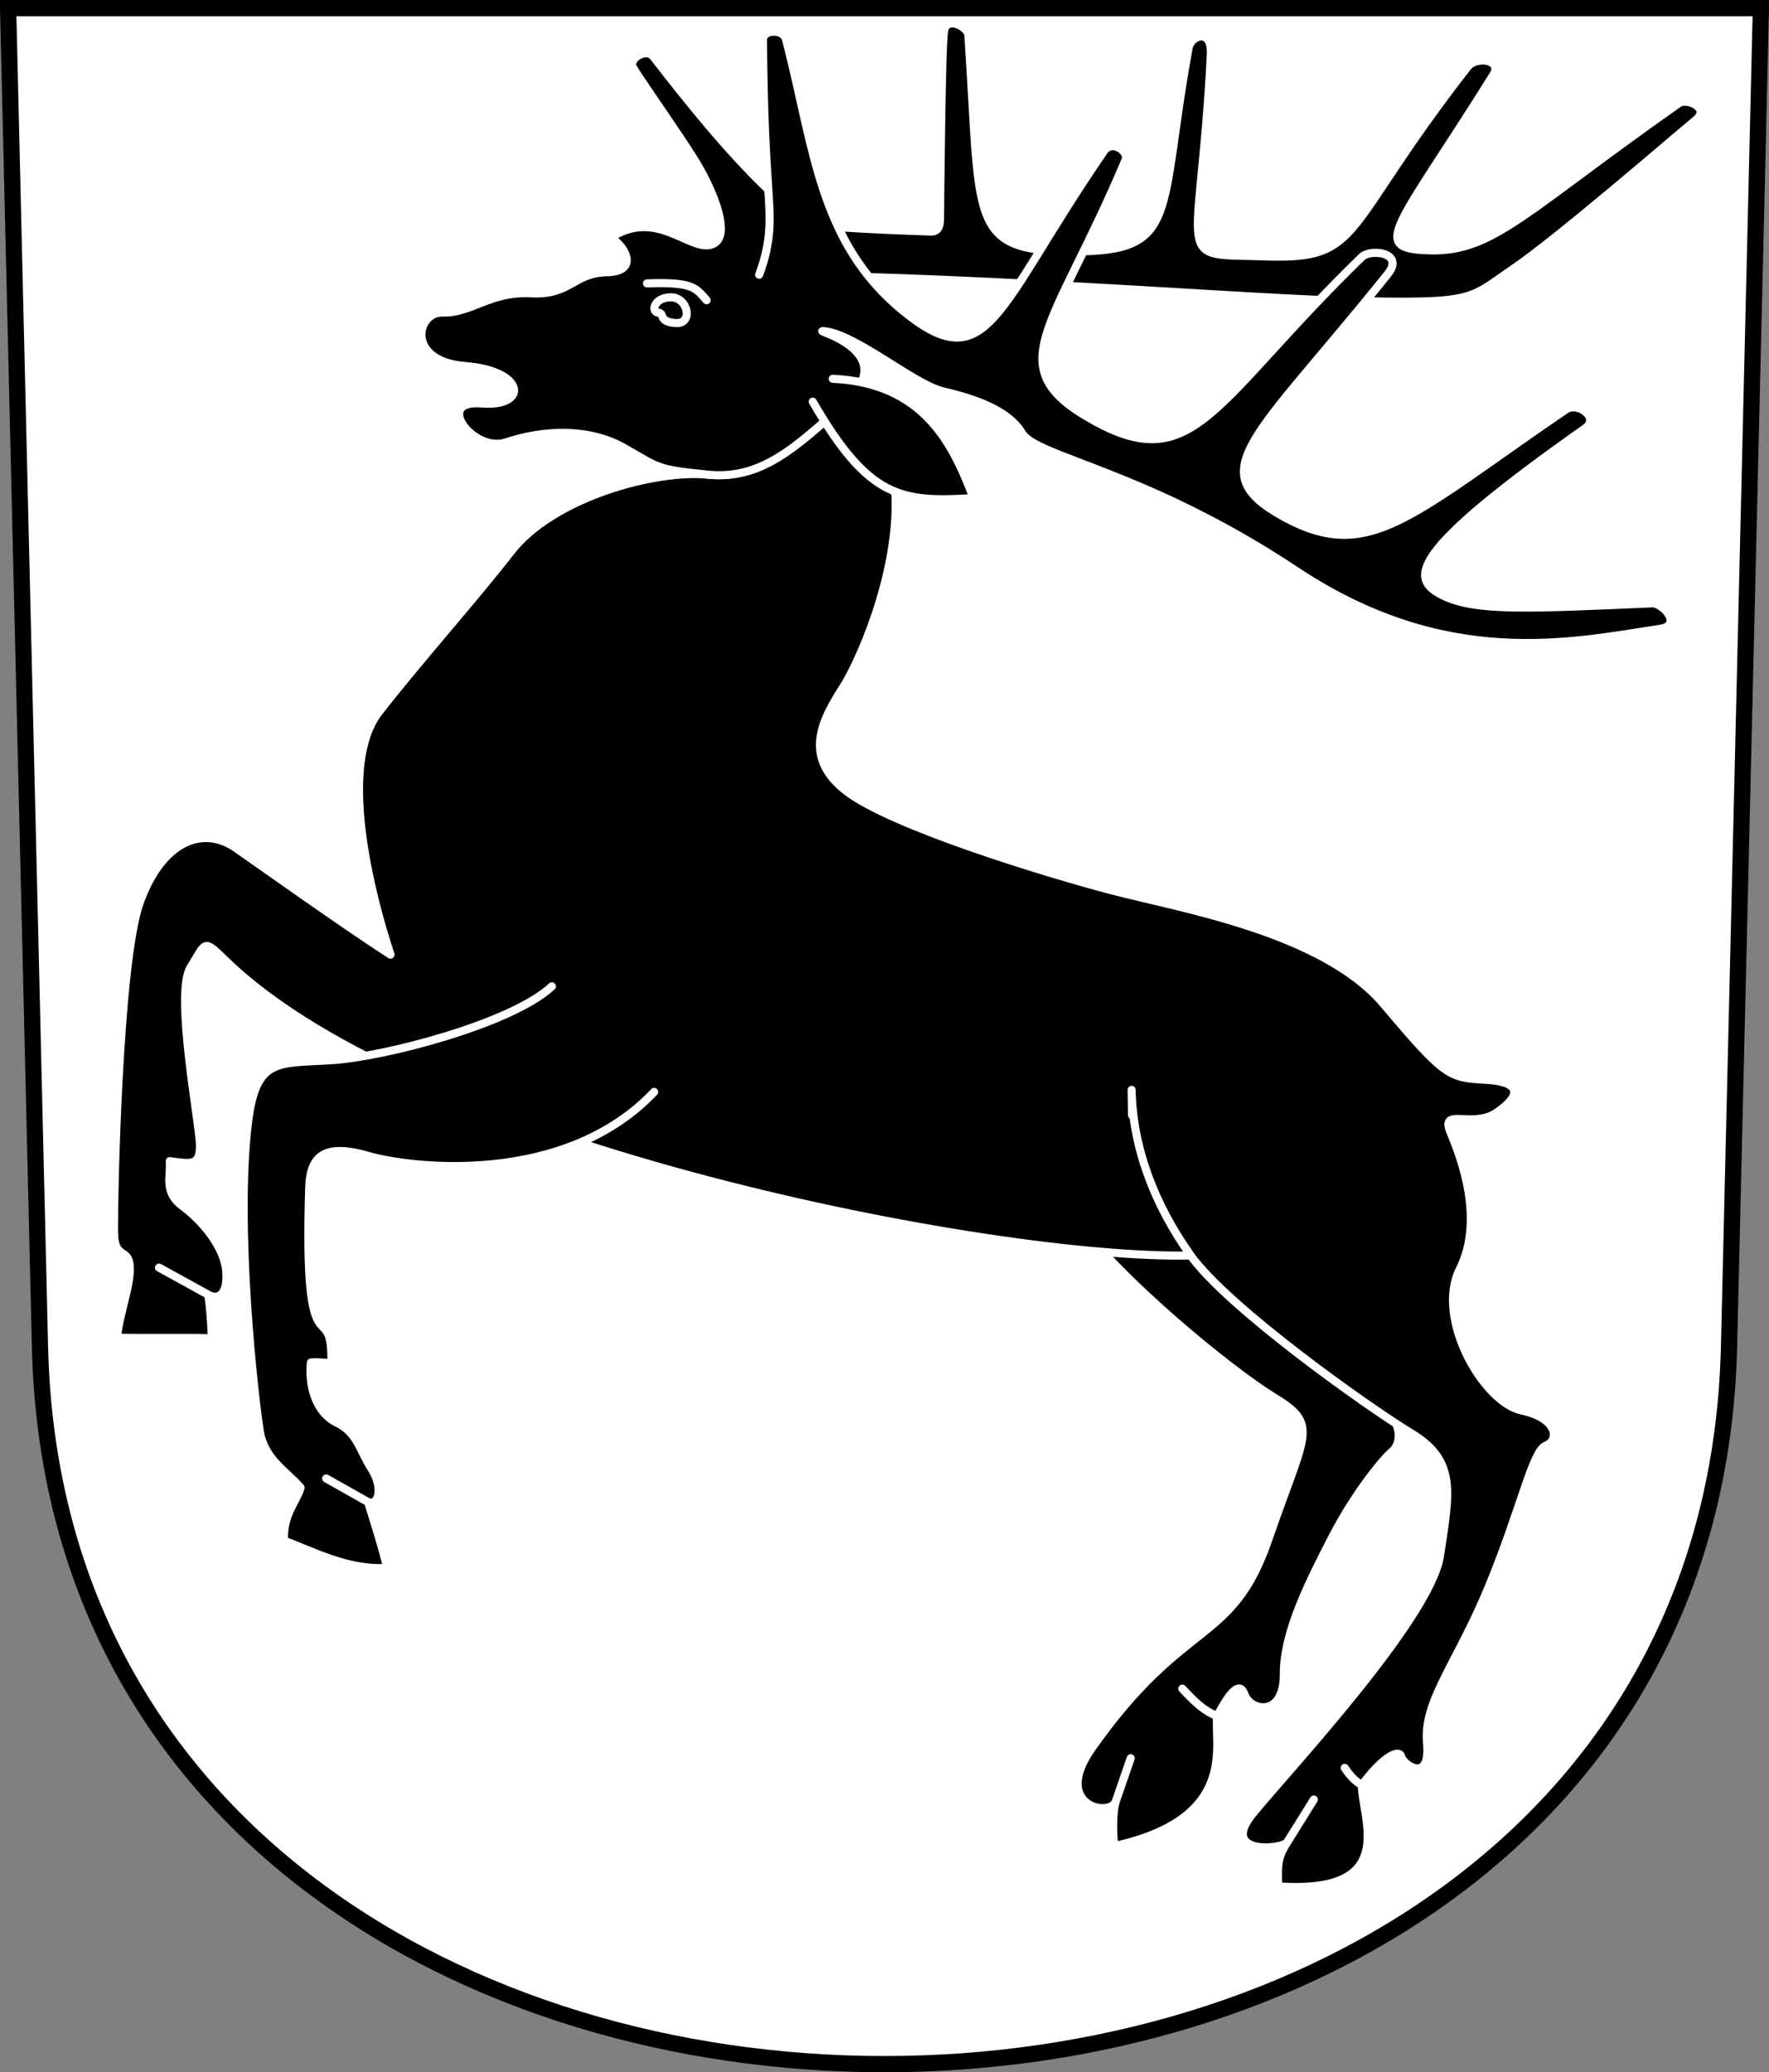 <?xml version="1.0" encoding="UTF-8" standalone="no"?>
<!-- Created with Inkscape (http://www.inkscape.org/) -->
<svg
   xmlns:svg="http://www.w3.org/2000/svg"
   xmlns="http://www.w3.org/2000/svg"
   version="1.0"
   width="218.143"
   height="255.52"
   id="svg2780">
  <rect width="100%" height="100%" fill="#808080" stroke="none"/>
  <defs
     id="defs2782" />
  <g
     transform="translate(-12.283,-810.865)"
     id="layer1">
    <path
       d="M 13.283,811.865 L 17.213,976.948 C 20.02,1094.864 222.689,1094.864 225.496,976.948 L 229.426,811.865 L 13.283,811.865 z "
       style="fill:#ffffff;fill-opacity:1;fill-rule:evenodd;stroke:#000000;stroke-width:2;stroke-linecap:butt;stroke-miterlimit:4;stroke-dashoffset:0;stroke-opacity:1"
       id="path3282" />
    <path
       d="M 166.117,957.784 L 143.809,959.74 C 149.767,968.415 164.304,980.089 169.422,983.198 C 175.031,986.604 173.21,987.519 168.71,1000.63 C 164.184,1013.817 158.44,1010.076 146.936,1026.392 C 141.893,1033.544 149.169,1035.033 149.882,1032.968 L 151.715,1027.666 L 149.882,1032.968 C 149.441,1034.244 149.503,1037.28 149.697,1038.499 C 165.048,1035.105 161.995,1026.085 162.377,1022.458 C 160.821,1021.895 159.513,1020.646 158.082,1019.087 C 159.513,1020.646 160.821,1021.895 162.377,1022.458 C 163.201,1020.964 164.978,1017.627 165.732,1019.763 C 166.491,1021.918 170.627,1022.659 170.6,1017.298 C 170.574,1012.077 173.789,1005.79 176.599,1000.35 C 179.39,994.946 182.935,990.661 183.931,989.869 C 185.17,988.882 185.349,985.961 182.248,983.987"
       style="fill:#000000;fill-opacity:1;fill-rule:evenodd;stroke:#ffffff;stroke-width:1px;stroke-linecap:butt;stroke-linejoin:round;stroke-opacity:1"
       id="path3262" />
    <path
       d="M 159.111,965.671 C 154.576,959.298 151.946,952.271 151.829,945.253 C 151.829,945.253 151.946,952.271 151.829,945.253 C 151.946,952.271 154.576,959.298 159.111,965.671 C 163.604,971.985 180.66,984.162 186.334,987.608 C 191.943,991.014 191.033,994.861 189.858,1002.673 C 188.694,1010.412 171.023,1029.267 166.775,1034.478 C 162.559,1039.651 170.445,1038.94 171.03,1038.002 L 174.296,1032.761 L 171.03,1038.002 C 170.059,1039.56 169.717,1040.382 169.911,1043.47 C 185.013,1044.499 180.215,1035.105 180.223,1030.979 C 179.331,1030.458 178.751,1029.812 178.108,1028.854 C 178.751,1029.812 179.331,1030.458 180.223,1030.979 C 182.791,1027.493 184.832,1026.468 185.073,1027.475 C 185.31,1028.466 188.729,1030.893 188.257,1025.756 C 187.78,1020.557 192.012,1015.953 195.981,1006.253 C 199.959,996.53 201.273,989.73 202.925,989.113 C 204.555,988.503 204.503,985.761 199.908,984.784 C 195.253,983.795 189.229,973.469 192.297,967.351 C 195.341,961.282 192.517,953.742 191.158,950.505 C 189.821,947.32 193.867,950.091 196.852,948.05 C 199.807,946.03 200.086,944.253 195.473,944.008 C 190.922,943.764 190.445,943.585 182.898,934.659 C 175.288,925.671 157.493,922.799 149.192,920.604 C 140.774,918.378 122.108,912.634 116.646,908.405 C 111.184,904.176 113.706,899.572 116.294,895.542 C 118.91,891.468 128.601,869.743 117.572,859.554 C 110.708,865.827 105.946,870.031 99.561,869.391 C 93.237,868.751 80.529,872.089 75.241,878.925 C 70.895,884.543 64.196,892.018 59.028,898.626 C 53.892,905.191 57.941,921.033 60.437,928.58 C 54.447,924.704 45.666,918.419 41.408,915.453 C 37.208,912.528 32.186,914.689 29.514,922.149 C 26.841,929.608 26.282,959.357 26.342,962.851 C 26.401,966.258 28.134,964.672 28.28,966.992 C 28.427,969.312 27.047,972.631 26.695,975.802 C 30.219,975.92 34.888,975.773 38.412,975.89 C 38.324,973.864 38.236,972.366 37.972,970.516 L 31.893,967.168 L 37.972,970.516 C 39.258,971.225 40.438,970.428 40.174,967.521 C 39.909,964.604 37.237,961.383 34.8,959.592 C 32.419,957.842 33.39,955.891 33.214,954.041 C 35.92,954.415 37.023,954.642 36.936,951.923 C 36.845,949.08 33.801,933.338 35.769,930.166 C 37.713,927.033 37.315,926.602 40.054,929.274 C 63.804,952.438 134.977,966.229 159.111,965.671 z "
       style="fill:#000000;fill-opacity:1;fill-rule:evenodd;stroke:#ffffff;stroke-width:1px;stroke-linecap:butt;stroke-linejoin:round;stroke-opacity:1"
       id="path2254" />
    <path
       d="M 80.337,932.488 C 75.429,937.08 59.647,941.205 53.132,941.597 C 46.494,941.997 43.87,941.288 42.879,949.15 C 41.229,962.232 43.745,984.097 44.355,987.539 C 44.95,990.893 47.907,992.543 49.352,994.312 C 48.803,996.082 47.154,997.645 47.305,1000.833 C 50.929,1002.2 55.392,1004.558 60.012,1004.181 C 59.605,1002.194 58.223,997.863 57.671,996.078 L 52.51,993.169 L 57.671,996.078 C 59.052,996.575 59.532,994.232 58.127,992.025 C 56.555,989.555 56.378,987.548 53.813,986.288 C 51.162,984.984 50.343,981.673 50.625,978.877 C 51.449,978.768 52.391,978.944 53.153,978.957 C 53.279,970.185 49.674,981.155 50.412,957.361 C 50.526,953.676 51.971,951.746 57.621,953.378 C 63.191,954.986 81.955,957.1 92.948,945.509"
       style="fill:#000000;fill-opacity:1;fill-rule:evenodd;stroke:#ffffff;stroke-width:1px;stroke-linecap:round;stroke-linejoin:round;stroke-opacity:1"
       id="path3256" />
    <path
       d="M 117.378,844.969 C 142.56,845.69 166.59,847.659 178.356,847.966 C 194.304,848.34 193.266,847.841 198.852,844.041 C 204.438,840.241 218.145,828.36 221.403,825.664 C 223.21,824.169 220.294,822.899 219.285,823.608 C 200.317,836.931 196.443,841.902 188.697,841.736 C 181.014,841.57 184.424,839.287 196.422,820.119 C 197.622,818.203 194.331,817.73 193.245,819.122 C 177.614,839.176 180.412,842.878 168.513,842.484 C 156.616,842.089 160.23,844.17 161.598,817.627 C 161.775,814.207 159.128,815.271 158.857,816.755 C 155.109,837.295 157.819,841.882 144.716,841.861 C 131.612,841.84 133.259,838.241 131.696,815.198 C 131.626,814.168 129.038,812.83 128.705,814.637 C 128.375,816.434 128.202,836.899 128.196,837.968 C 128.191,838.949 127.817,839.432 127.107,839.416 C 126.394,839.4 111.443,838.92 110.408,838.201"
       style="color:#000000;fill:#000000;fill-opacity:1;fill-rule:evenodd;stroke:#ffffff;stroke-width:1px;stroke-linecap:butt;stroke-linejoin:round;marker:none;marker-start:none;marker-mid:none;marker-end:none;stroke-miterlimit:4;stroke-dashoffset:0;stroke-opacity:1;visibility:visible;display:inline;overflow:visible;enable-background:accumulate"
       id="path8171" />
    <path
       d="M 107.027,834.248 C 107.24,837.637 107.498,840.505 105.897,844.737 C 107.498,840.505 107.24,837.637 107.027,834.248 C 106.782,830.35 106.435,825.662 106.367,815.747 C 106.359,814.527 108.866,814.372 109.212,815.719 C 112.696,829.142 113.257,840.737 123.691,849.237 C 134.168,857.772 135.074,848.905 148.412,829.493 C 149.435,828.004 151.496,829.593 151.096,830.545 C 142.137,851.832 135.181,856.195 147.397,862.858 C 159.614,869.521 162.082,860.19 180.211,842.556 C 181.292,841.504 185.556,841.983 183.413,844.655 C 167.003,865.109 160.217,868.938 170.667,874.637 C 181.12,880.336 186.187,874.45 205.374,861.357 C 206.832,860.362 209.612,862.373 207.764,863.675 C 185.613,879.283 186.173,882.261 190.18,884.273 C 194.222,886.302 200.869,885.907 216.049,885.259 C 217.28,885.207 219.849,887.965 217.017,888.4 C 205.781,890.125 190.5,893.482 172.063,881.226 C 153.646,868.985 140.094,867.26 138.312,864.279 C 136.553,861.337 132.227,859.988 128.536,859.111 C 124.906,858.248 117.584,851.872 113.719,851.69 C 112.941,851.631 123.245,854.296 116.691,860.347 C 110.138,866.398 105.946,870.031 99.561,869.391 C 93.175,868.751 93.631,868.595 89.244,866.098 C 84.884,863.616 79.293,863.868 74.694,865.409 C 70.679,866.755 65.699,860.125 71.641,860.612 C 77.46,861.089 77.144,856.584 69.648,856.002 C 62.275,855.43 63.584,849.279 66.907,849.399 C 70.354,849.523 72.71,846.758 77.747,847.032 C 82.661,847.298 82.965,844.518 87.103,844.434 C 91.237,844.349 89.292,841.106 87.589,840.179 C 93.175,836.524 97.196,841.748 99.924,841.051 C 102.769,840.324 100.173,834.198 97.931,830.585 C 95.722,827.027 90.919,820.304 90.322,819.15 C 89.76,818.065 91.996,816.75 92.85,817.846 C 97.267,823.516 101.849,829.273 107.027,834.248 z "
       style="color:#000000;fill:#000000;fill-opacity:1;fill-rule:evenodd;stroke:#ffffff;stroke-width:1px;stroke-linecap:butt;stroke-linejoin:round;marker:none;marker-start:none;marker-mid:none;marker-end:none;stroke-miterlimit:4;stroke-dashoffset:0;stroke-opacity:1;visibility:visible;display:inline;overflow:visible;enable-background:accumulate"
       id="path3268" />
    <path
       d="M 94.973,43.196 C 92.859,43.24 92.557,45.039 93.475,45.09 C 94.268,45.135 93.409,46.233 95.634,46.368 C 97.814,46.5 97.132,43.152 94.973,43.196 z "
       transform="translate(0,804.331)"
       style="opacity:1;color:#000000;fill:none;fill-opacity:0.75;fill-rule:evenodd;stroke:#ffffff;stroke-width:1px;stroke-linecap:butt;stroke-linejoin:miter;marker:none;marker-start:none;marker-mid:none;marker-end:none;stroke-miterlimit:4;stroke-dasharray:none;stroke-dashoffset:0;stroke-opacity:1;visibility:visible;display:inline;overflow:visible;enable-background:accumulate"
       id="path3294" />
    <path
       d="M 92.066,41.478 C 97.836,41.258 98.101,42.095 99.422,43.549"
       transform="translate(0,804.331)"
       style="opacity:1;color:#000000;fill:none;fill-opacity:0.75;fill-rule:evenodd;stroke:#ffffff;stroke-width:1px;stroke-linecap:round;stroke-linejoin:miter;marker:none;marker-start:none;marker-mid:none;marker-end:none;stroke-miterlimit:4;stroke-dasharray:none;stroke-dashoffset:0;stroke-opacity:1;visibility:visible;display:inline;overflow:visible;enable-background:accumulate"
       id="path3296" />
    <path
       d="M 112.505,56.059 C 119.465,68.129 123.518,68.481 132.328,67.953 C 129.773,61.169 126.161,53.768 114.972,53.24"
       transform="translate(0,804.331)"
       style="opacity:1;color:#000000;fill:#000000;fill-opacity:1;fill-rule:evenodd;stroke:#ffffff;stroke-width:1px;stroke-linecap:round;stroke-linejoin:miter;marker:none;marker-start:none;marker-mid:none;marker-end:none;stroke-miterlimit:4;stroke-dasharray:none;stroke-dashoffset:0;stroke-opacity:1;visibility:visible;display:inline;overflow:visible;enable-background:accumulate"
       id="path3298" />
  </g>
</svg>
